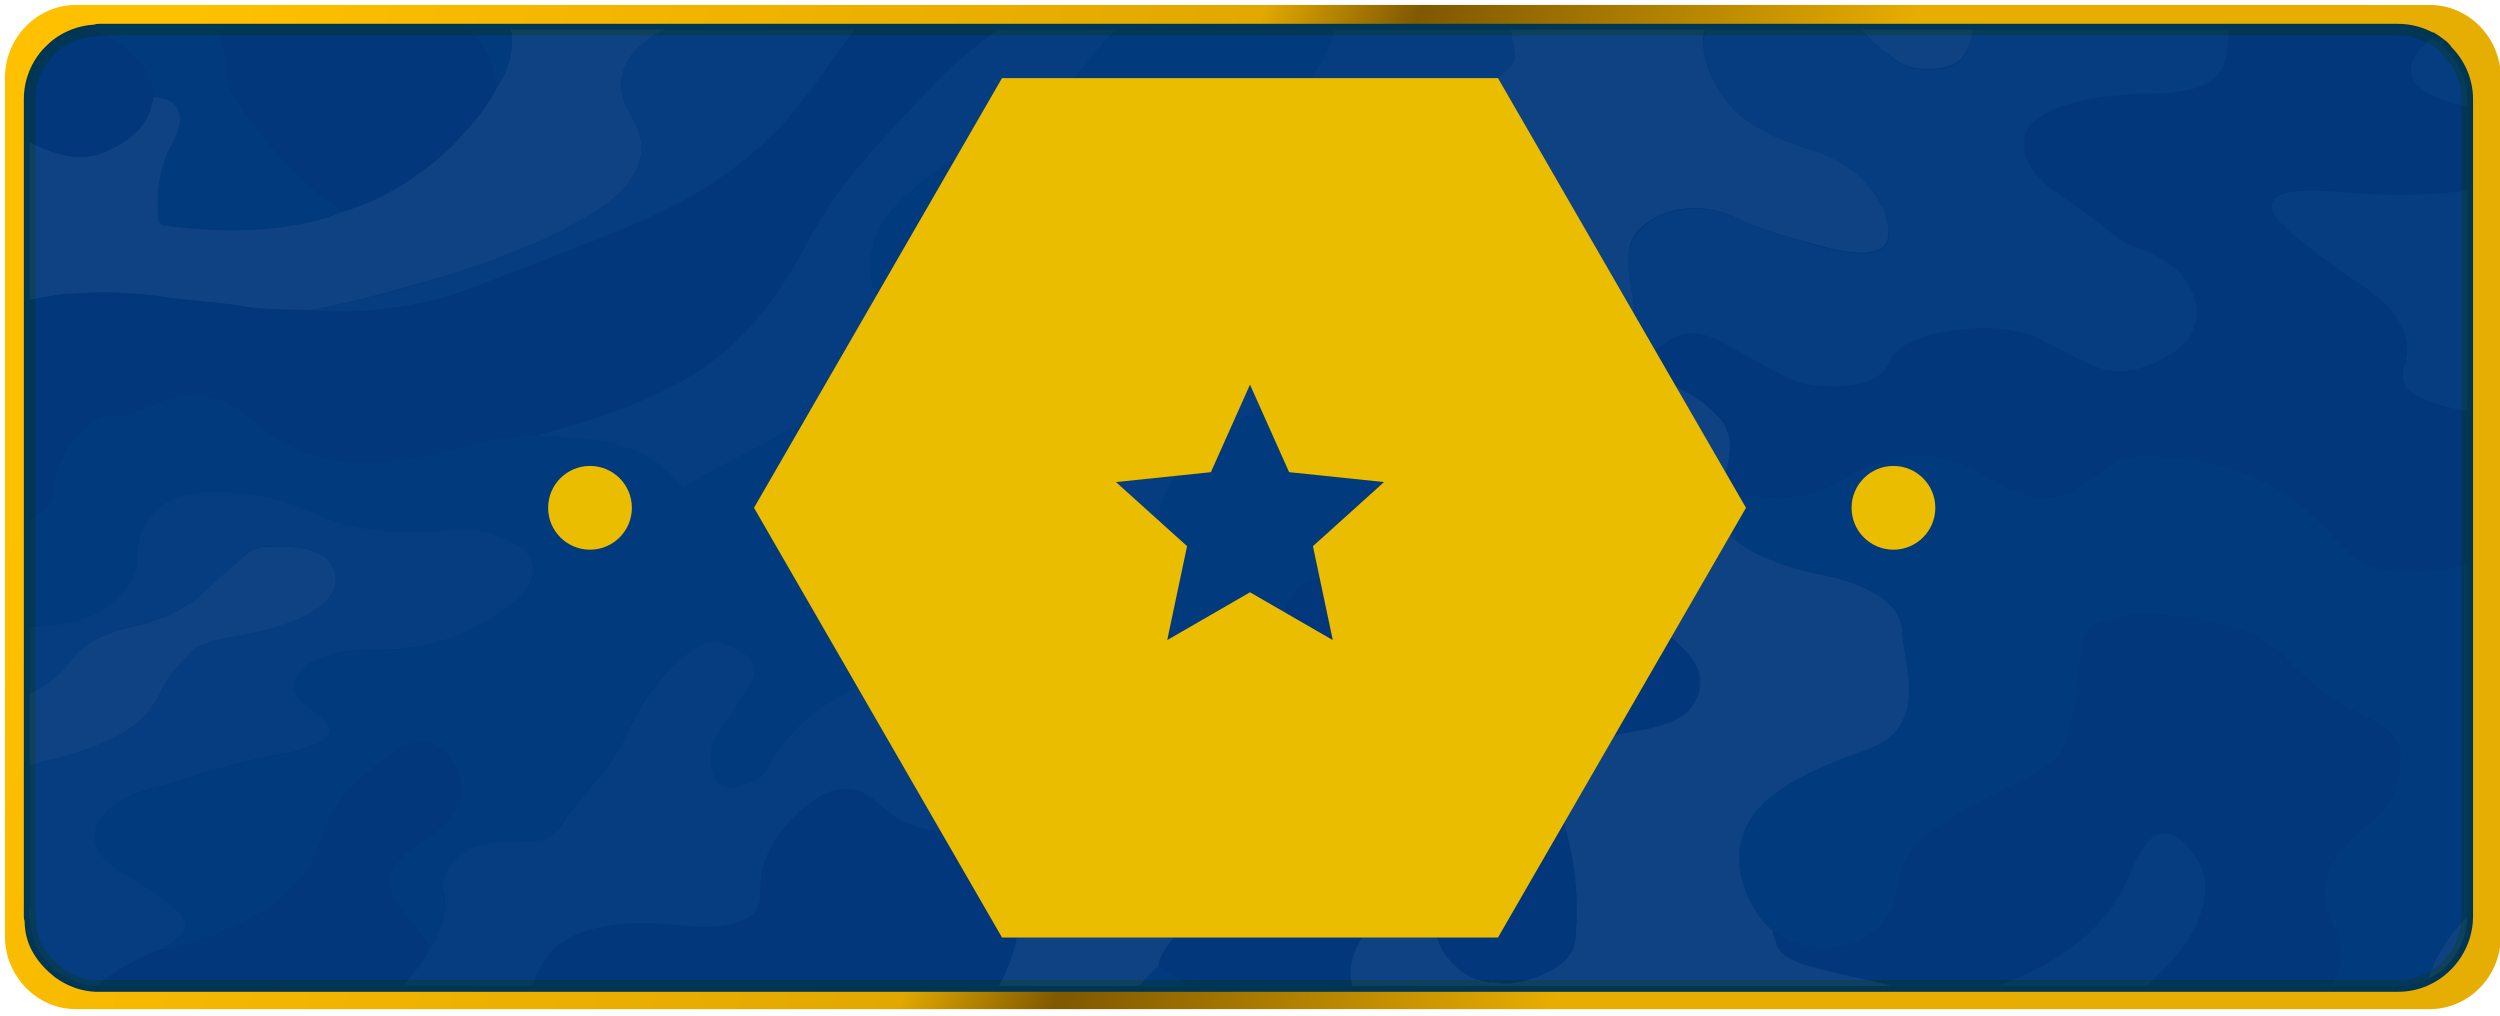 <?xml version="1.0" encoding="utf-8"?>
<!-- Generator: Adobe Illustrator 24.3.0, SVG Export Plug-In . SVG Version: 6.00 Build 0)  -->
<svg version="1.1" id="Слой_1" xmlns="http://www.w3.org/2000/svg" xmlns:xlink="http://www.w3.org/1999/xlink" x="0px" y="0px"
	 width="32px" height="13px" viewBox="0 0 32 13" enable-background="new 0 0 32 13" xml:space="preserve">
<g id="Слой_2">
	<linearGradient id="SVGID_1_" gradientUnits="userSpaceOnUse" x1="1.962" y1="1.32" x2="31.951" y2="12.336">
		<stop  offset="0" style="stop-color:#FFC000"/>
		<stop  offset="0.405" style="stop-color:#E1A800"/>
		<stop  offset="0.464" style="stop-color:#7F5800"/>
		<stop  offset="0.651" style="stop-color:#E7AD00"/>
		<stop  offset="1" style="stop-color:#E6AE03"/>
	</linearGradient>
	<path fill="url(#SVGID_1_)" d="M32.011,0.998v10.984c0,0.515-0.41,0.935-0.911,0.935H0.974
		c-0.502,0-0.911-0.42-0.911-0.935V0.998c0-0.515,0.41-0.935,0.911-0.935h30.126
		C31.602,0.064,32.011,0.484,32.011,0.998z"/>
	<path fill="#00377A" stroke="#003654" stroke-width="0.15" stroke-miterlimit="10" d="M31.58,1.27v10.46
		c0,0.35-0.21,0.66-0.5,0.8c-0.12,0.06-0.25,0.09-0.39,0.09H15.21
		c-0.01,0-0.01,0-0.01,0H1.22C1.04,12.61,0.89,12.55,0.75,12.45
		c-0.1-0.08-0.19-0.17-0.26-0.29c-0.06-0.1-0.1-0.23-0.1-0.37
		c0-0.01,0-0.01,0-0.02c-0.01-0.01-0.01-0.03-0.01-0.04v-0.15
		c0-0.01,0-0.01,0-0.02V1.27c0-0.47,0.37-0.86,0.84-0.88
		C1.24,0.38,1.25,0.38,1.27,0.38h29.42c0.16,0,0.3,0.04,0.43,0.11
		h0.01c0.05,0.03,0.1,0.07,0.14,0.1
		c0.02,0.02,0.04,0.04,0.05,0.06C31.48,0.81,31.58,1.03,31.58,1.27z"/>
	<g id="YoMvWg_1_" opacity="0.07">
		<g>
			<g>
				<path fill="#CBDDF3" d="M15.37,11.53c-0.11,0.2-0.28,0.38-0.42,0.57
					c-0.07,0.09-0.11,0.17-0.12,0.27c-0.1,0.08-0.18,0.17-0.24,0.25
					h-1.81c0.03-0.05,0.06-0.1,0.08-0.15
					c0.12-0.26,0.19-0.52,0.17-0.8c-0.02-0.33-0.04-0.66,0.21-0.98
					c0.07-0.09,0.16-0.17,0.28-0.25c0.34-0.22,1.08-0.21,1.37,0.02
					C15.31,10.79,15.58,11.15,15.37,11.53z"/>
				<path fill="#CBDDF3" d="M24.1,2.65c0.05,0.11,0.07,0.21,0.07,0.32V3
					c0,0.22-0.24,0.29-0.69,0.19c-0.02,0-0.03-0.01-0.05-0.01
					C23.2,3.12,22.99,3.06,22.78,3c-0.2-0.06-0.4-0.14-0.58-0.22
					l-0.01-0.01c-0.37-0.16-0.76-0.14-1.06,0.05
					c-0.2,0.12-0.27,0.26-0.28,0.4c-0.01,0.08-0.01,0.17,0,0.26
					c0.01,0.09,0.02,0.17,0.04,0.26c0.01,0.08,0.02,0.16,0.03,0.24
					c0.01,0.05-0.01,0.1-0.05,0.15c-0.13,0.16-0.42,0.34-0.89,0.25
					h-0.01c-0.06-0.03-0.11-0.06-0.15-0.1
					C19.78,4.25,19.74,4.22,19.71,4.18c-0.08-0.07-0.13-0.14-0.19-0.21
					c-0.12-0.13-0.23-0.27-0.4-0.4C19.09,3.54,19.06,3.52,19.02,3.5
					c-0.03-0.02-0.08-0.04-0.13-0.05c-0.03-0.01-0.07-0.01-0.12-0.01
					C18.76,3.43,18.75,3.43,18.73,3.43c-0.08-0.05-0.14-0.1-0.2-0.16
					c-0.05-0.05-0.09-0.11-0.14-0.17c-0.04-0.06-0.08-0.12-0.13-0.18
					s-0.11-0.11-0.19-0.16C17.93,2.67,17.83,2.66,17.68,2.75
					c-0.23,0.13-0.32,0.28-0.39,0.43C17.25,3.27,17.25,3.36,17.24,3.45
					c0,0.05,0,0.09-0.02,0.13c-0.01,0.04-0.03,0.09-0.06,0.13
					C17.13,3.75,17.1,3.8,17.06,3.84C16.98,3.93,16.89,4,16.77,4.07
					c-0.06,0.04-0.13,0.07-0.2,0.1C16.5,4.2,16.43,4.23,16.35,4.25
					c-0.25,0.08-0.55,0.12-0.89,0.12c-0.12,0-0.24-0.01-0.34-0.02
					c-0.32-0.04-0.55-0.11-0.72-0.2C14.34,4.11,14.29,4.08,14.25,4.04
					c-0.2-0.18-0.22-0.39-0.11-0.57c0.03-0.06,0.11-0.09,0.25-0.09
					c0.38,0,0.75,0,1.09,0.09C15.55,3.49,15.63,3.5,15.71,3.49
					c0.23-0.04,0.43-0.09,0.54-0.19c0.09-0.1,0.15-0.19,0.18-0.28
					c0.02-0.05,0.03-0.1,0.03-0.15c0.01-0.04,0.02-0.09,0.02-0.14
					C16.5,2.57,16.49,2.41,16.49,2.25c0-0.11,0-0.22,0.04-0.32
					c0.1-0.31,0.4-0.57,0.87-0.8c0.07-0.03,0.14-0.04,0.23-0.02
					c0.24,0.05,0.5,0.06,0.75,0.09C18.9,1.25,18.85,1.27,19.09,1.07
					c0.01-0.01,0.01-0.01,0.02-0.02c0.01,0,0.01-0.01,0.02-0.01
					C19.25,0.92,19.42,0.81,19.39,0.68c-0.02-0.1-0.04-0.2-0.05-0.3
					h2.48c-0.05,0.18,0,0.37,0.07,0.56l0.01,0.01
					c0.08,0.19,0.2,0.38,0.39,0.54C22.39,1.57,22.5,1.64,22.64,1.71
					c0,0,0,0.01,0.01,0.01c0.14,0.06,0.31,0.13,0.5,0.18
					c0.13,0.04,0.25,0.09,0.35,0.15c0.11,0.06,0.21,0.12,0.28,0.19
					C23.9,2.35,24,2.47,24.06,2.59C24.07,2.61,24.08,2.63,24.1,2.65z"/>
				<path fill="#CBDDF3" d="M25.24,0.38c0.01,0.05,0,0.11-0.02,0.16
					c-0.02,0.06-0.05,0.12-0.09,0.18c-0.06,0.09-0.18,0.15-0.4,0.16
					c-0.2,0.01-0.35-0.03-0.46-0.11c-0.07-0.05-0.12-0.09-0.18-0.13
					c-0.06-0.05-0.11-0.1-0.16-0.15c-0.03-0.03-0.07-0.07-0.1-0.11
					H25.24z"/>
				<path fill="#CBDDF3" d="M8.09,1.5c0.31,0.52,0.01,0.97-0.75,1.37
					C7.07,3.02,6.77,3.15,6.45,3.27C6.32,3.33,6.18,3.38,6.04,3.42
					C5.9,3.47,5.75,3.52,5.6,3.56c-0.15,0.04-0.3,0.09-0.46,0.13
					c-0.08,0.02-0.16,0.05-0.25,0.07C4.6,3.84,4.29,3.91,3.98,3.97
					c-0.29-0.01-0.58,0-0.88-0.05C2.76,3.86,2.38,3.85,2.02,3.79
					C1.64,3.74,1.28,3.73,0.94,3.76c-0.1,0-0.19,0.01-0.28,0.03
					C0.57,3.8,0.47,3.82,0.38,3.84V1.82
					c0.02,0.01,0.04,0.02,0.06,0.03c0.05,0.02,0.09,0.04,0.14,0.06
					c0.03,0.01,0.07,0.03,0.11,0.04c0.12,0.04,0.23,0.06,0.33,0.06
					c0.13,0,0.25-0.03,0.38-0.09C1.57,1.84,1.7,1.75,1.79,1.64
					C1.88,1.54,1.92,1.42,1.95,1.31C1.96,1.3,1.96,1.28,1.96,1.28
					v-0.04h0.01C2.03,1.25,2.08,1.26,2.12,1.27
					c0.02,0.01,0.04,0.02,0.06,0.03c0.02,0,0.03,0.02,0.04,0.03
					C2.27,1.37,2.29,1.41,2.3,1.46C2.32,1.56,2.29,1.66,2.25,1.75
					C2.22,1.82,2.18,1.88,2.15,1.95C2.03,2.23,2,2.52,2.03,2.81
					c0,0.01,0,0.03,0.01,0.04c0.02,0.02,0.04,0.03,0.09,0.04
					c0.79,0.1,1.53,0.08,2.19-0.15l0.01-0.01
					c0.01,0,0.01-0.01,0.02-0.01c0.01,0,0.02,0,0.03-0.01
					c0.1-0.03,0.2-0.06,0.28-0.1C4.75,2.58,4.83,2.54,4.9,2.5
					c0.03-0.01,0.05-0.02,0.08-0.04C5.1,2.4,5.21,2.33,5.31,2.26
					C5.31,2.25,5.32,2.25,5.32,2.25c0.25-0.17,0.45-0.35,0.62-0.55
					C6.11,1.52,6.25,1.32,6.36,1.12C6.52,0.88,6.58,0.63,6.54,0.38H8.5
					C8.37,0.44,8.27,0.52,8.18,0.6c-0.04,0.04-0.08,0.08-0.11,0.12
					C7.89,0.99,7.93,1.24,8.09,1.5z"/>
				<path fill="#CBDDF3" d="M0.38,11.58c0.02,0.06,0.02,0.13,0.01,0.19
					c-0.01-0.01-0.01-0.03-0.01-0.04V11.58z"/>
				<path fill="#CBDDF3" d="M4.24,7.61C4.13,7.78,3.91,7.91,3.61,8
					C3.44,8.07,3.23,8.11,3.02,8.15C2.95,8.16,2.89,8.17,2.83,8.18
					C2.71,8.21,2.61,8.24,2.53,8.28c-0.01,0-0.01,0.01-0.01,0.01
					C2.48,8.31,2.45,8.34,2.42,8.37c-0.16,0.17-0.29,0.32-0.37,0.5
					C2.02,8.94,1.98,9.01,1.92,9.07C1.91,9.1,1.89,9.13,1.86,9.15
					C1.66,9.37,1.34,9.53,0.89,9.66C0.8,9.69,0.7,9.72,0.6,9.74
					c-0.08,0.02-0.16,0.04-0.22,0.06V8.88
					c0.24-0.12,0.42-0.27,0.53-0.43c0.07-0.1,0.17-0.19,0.31-0.26
					c0.13-0.07,0.3-0.13,0.52-0.18c0.1-0.02,0.19-0.05,0.27-0.08
					C2.04,7.92,2.08,7.91,2.1,7.9c0.1-0.04,0.19-0.08,0.26-0.14
					c0.08-0.04,0.15-0.09,0.21-0.15C2.75,7.45,2.93,7.29,3.12,7.12
					c0.05-0.05,0.11-0.09,0.21-0.11C3.36,7,3.39,7,3.42,7
					c0.21-0.01,0.38,0,0.51,0.03c0.03,0,0.06,0.01,0.08,0.03
					c0.04,0.01,0.08,0.03,0.11,0.05c0.05,0.02,0.08,0.06,0.11,0.1
					C4.32,7.34,4.32,7.48,4.24,7.61z"/>
				<path fill="#CBDDF3" d="M31.58,11.73c0,0.35-0.21,0.66-0.5,0.8
					c0.03-0.08,0.06-0.16,0.1-0.25c0.05-0.1,0.12-0.21,0.2-0.32
					C31.44,11.89,31.5,11.81,31.58,11.73z"/>
				<path fill="#CBDDF3" d="M22.68,11.81c0,0.01,0.01,0.02,0.02,0.04
					c0,0.02,0.02,0.06,0.04,0.09c0.11,0.18,0.37,0.42,0.63,0.48
					c0.29,0.07,0.58,0.13,0.86,0.2h-6.92
					c-0.06-0.17-0.03-0.34,0.07-0.52c0.02-0.05,0.04-0.09,0.07-0.13
					C17.48,11.94,17.5,11.9,17.54,11.86c0.03-0.04,0.08-0.08,0.14-0.11
					c0.12-0.06,0.42-0.12,0.55-0.09c0.03,0.01,0.06,0.01,0.08,0.03
					c0.03,0.01,0.04,0.02,0.05,0.04s0.01,0.03,0.01,0.05
					c0,0.02-0.01,0.04-0.01,0.07c0,0.06,0.01,0.11,0.04,0.16
					c0.04,0.15,0.14,0.29,0.32,0.43c0.05,0.04,0.1,0.07,0.17,0.09
					c0.01,0.01,0.03,0.01,0.04,0.01c0.03,0.01,0.06,0.02,0.1,0.02
					c0.02,0.02,0.04,0.02,0.06,0.01c0.14,0.02,0.3,0,0.47-0.05
					c0.24-0.07,0.4-0.16,0.5-0.26C20.08,12.25,20.08,12.25,20.07,12.24
					c0.06-0.06,0.08-0.12,0.09-0.19c0.07-0.66-0.03-1.32-0.31-1.97
					l-0.01-0.01c-0.06-0.14-0.05-0.28,0.15-0.4
					c0.26-0.15,0.59-0.27,1-0.33c0.34-0.06,0.57-0.16,0.67-0.32
					c0.03-0.05,0.06-0.09,0.08-0.14V8.87
					C21.77,8.79,21.77,8.71,21.75,8.63c-0.02-0.1-0.08-0.19-0.17-0.29
					l-0.01-0.01c-0.09-0.1-0.2-0.19-0.31-0.29
					c-0.1-0.08-0.19-0.15-0.29-0.19c-0.1-0.04-0.23-0.06-0.37-0.06
					c-0.07,0-0.14,0.01-0.22,0.01c-0.06,0-0.14,0.01-0.22,0.02
					c0.1-0.2,0.1-0.39-0.02-0.6c0-0.01-0.01-0.01-0.02-0.02
					c-0.03-0.05-0.06-0.1-0.11-0.13C19.99,7.04,19.96,7.02,19.92,7
					c-0.05-0.04-0.11-0.07-0.18-0.1c-0.09-0.04-0.19-0.06-0.3-0.08
					c-0.12-0.02-0.24-0.03-0.38-0.03h-0.14
					c-0.09,0.01-0.17,0-0.24-0.01c-0.09-0.02-0.16-0.04-0.22-0.07
					c-0.07-0.03-0.13-0.08-0.16-0.15C18.25,6.47,18.26,6.36,18.27,6.26
					c0.03-0.32,0.21-0.61,0.66-0.87C19,5.35,19.07,5.31,19.15,5.27
					c0.11-0.06,0.21-0.12,0.31-0.19c0.05-0.04,0.1-0.07,0.14-0.1
					c0.04-0.03,0.08-0.07,0.11-0.1V4.87
					c0.31,0.04,0.6,0.03,0.87-0.05c0.07-0.03,0.12-0.06,0.21-0.06
					c0.15,0.02,0.3,0.04,0.42,0.09C21.34,4.9,21.45,4.94,21.55,5
					c0.1,0.05,0.19,0.11,0.27,0.17c0.03,0.03,0.07,0.06,0.1,0.09
					c0.03,0.03,0.06,0.06,0.09,0.09c0.02,0.02,0.04,0.05,0.06,0.08
					c0.02,0.04,0.04,0.08,0.05,0.12c0.02,0.05,0.03,0.09,0.03,0.14
					c0.01,0.22-0.07,0.44-0.16,0.66C21.94,6.4,21.93,6.45,21.94,6.5
					c0.03,0.1,0.08,0.19,0.14,0.28c0.07,0.08,0.16,0.16,0.27,0.23
					C22.46,7.08,22.59,7.14,22.75,7.2c0.15,0.06,0.33,0.11,0.53,0.15
					c0.09,0.02,0.18,0.04,0.26,0.06C23.62,7.43,23.69,7.45,23.75,7.48
					C23.96,7.56,24.11,7.65,24.2,7.75c0.04,0.04,0.08,0.09,0.1,0.14
					c0.01,0.02,0.02,0.03,0.02,0.05c0.02,0.05,0.03,0.1,0.03,0.15
					c0,0.06,0.01,0.12,0.02,0.18C24.46,8.75,24.76,9.51,24.69,9.54
					C24.15,9.75,22.61,11.45,22.68,11.81z"/>
			</g>
			<g>
				<path fill="#5096D1" d="M19.39,0.68C19.42,0.81,19.25,0.92,19.13,1.04
					c-0.01,0-0.01,0.01-0.02,0.01c-0.01,0.01-0.01,0.01-0.02,0.02
					C18.85,1.27,18.9,1.25,18.38,1.2c-0.25-0.03-0.51-0.04-0.75-0.09
					c-0.09-0.02-0.16-0.01-0.23,0.02c-0.47,0.23-0.77,0.49-0.87,0.8
					C16.49,2.03,16.49,2.14,16.49,2.25c0,0.16,0.02,0.32,0,0.48
					c0,0.04-0.01,0.09-0.03,0.14c0,0.05-0.01,0.1-0.03,0.15
					C16.4,3.11,16.34,3.2,16.25,3.3c-0.11,0.1-0.31,0.15-0.54,0.19
					c-0.08,0.01-0.16,0-0.23-0.02c-0.34-0.09-0.71-0.09-1.09-0.09
					c-0.14,0-0.22,0.03-0.25,0.09C14.03,3.65,14.05,3.86,14.25,4.04
					c0.03,0.04,0.09,0.08,0.15,0.11C14.57,4.25,14.8,4.32,15.12,4.35
					c0.1,0.01,0.22,0.02,0.34,0.02c0.34,0,0.64-0.04,0.89-0.12
					C16.43,4.23,16.5,4.2,16.57,4.17c0.07-0.03,0.14-0.06,0.2-0.1
					C16.89,4,16.98,3.93,17.06,3.84c0.04-0.04,0.08-0.08,0.11-0.13
					c0.03-0.05,0.04-0.09,0.05-0.13C17.24,3.54,17.24,3.5,17.24,3.45
					C17.25,3.36,17.26,3.27,17.29,3.18C17.36,3.03,17.45,2.88,17.68,2.75
					c0.15-0.09,0.25-0.08,0.39,0.01c0.08,0.05,0.14,0.1,0.19,0.16
					s0.09,0.12,0.13,0.18c0.05,0.06,0.09,0.12,0.14,0.17
					c0.06,0.06,0.12,0.11,0.2,0.16v0.01
					C18.67,3.5,18.61,3.57,18.54,3.63c-0.07,0.07-0.14,0.13-0.21,0.2
					c-0.11,0.1-0.22,0.19-0.34,0.28C17.87,4.21,17.75,4.3,17.62,4.39
					C17.44,4.51,17.25,4.63,17.05,4.74c-0.1,0.05-0.2,0.11-0.31,0.16
					c-0.14,0.07-0.28,0.14-0.41,0.21C16.07,5.25,15.81,5.39,15.6,5.55
					c-0.11,0.07-0.21,0.15-0.29,0.24c-0.3,0.3-0.47,0.61-0.51,0.94
					C14.75,7.11,14.78,7.5,14.74,7.88C14.72,8.2,14.72,8.5,14.71,8.82
					c-0.28,0.3-0.5,0.6-0.65,0.92c-0.07,0.15-0.19,0.28-0.39,0.4
					c-0.07,0.03-0.15,0.07-0.24,0.1c-0.07,0.03-0.13,0.06-0.2,0.09
					c-0.06,0.03-0.13,0.06-0.2,0.08c-0.13,0.05-0.27,0.11-0.43,0.15
					c-0.25,0.07-0.49,0.09-0.7,0.06c-0.06-0.01-0.12-0.02-0.17-0.04
					C11.62,10.55,11.52,10.5,11.43,10.44c-0.1-0.08-0.18-0.16-0.28-0.23
					c-0.09-0.07-0.21-0.11-0.33-0.11c-0.11,0-0.22,0.03-0.32,0.09
					c-0.11,0.07-0.21,0.14-0.28,0.21c-0.06,0.06-0.12,0.12-0.17,0.18
					c-0.04,0.04-0.07,0.09-0.1,0.13c-0.03,0.03-0.04,0.05-0.05,0.08
					c-0.03,0.04-0.04,0.07-0.06,0.11c-0.03,0.06-0.05,0.12-0.07,0.18
					C9.73,11.22,9.74,11.36,9.73,11.5c0,0.03-0.01,0.06-0.02,0.08
					c-0.02,0.05-0.05,0.09-0.09,0.14c-0.03,0.02-0.06,0.04-0.09,0.05
					C9.5,11.78,9.46,11.8,9.42,11.81C9.25,11.87,9.02,11.88,8.75,11.85
					c-0.18-0.02-0.36-0.03-0.54-0.03c-0.12,0-0.24,0-0.36,0.02
					c-0.11,0.02-0.2,0.03-0.29,0.06c-0.17,0.04-0.3,0.11-0.4,0.19
					c-0.05,0.03-0.1,0.07-0.13,0.12v0.01
					c-0.11,0.13-0.18,0.27-0.22,0.4H5.16
					c0.07-0.09,0.14-0.17,0.2-0.25s0.11-0.16,0.15-0.24
					c0.06-0.09,0.1-0.17,0.13-0.26c0.02-0.04,0.03-0.09,0.04-0.13
					s0.02-0.08,0.02-0.13c0,0,0-0.01,0-0.02c0-0.02,0-0.04-0.01-0.06
					c0.01-0.02,0.01-0.05,0-0.07c-0.01-0.03-0.02-0.07-0.02-0.1
					c0-0.04,0-0.08,0.02-0.12c0.01-0.02,0.01-0.04,0.02-0.06
					c0.01-0.02,0.01-0.04,0.03-0.06c0.02-0.04,0.05-0.08,0.09-0.11
					c0.03-0.04,0.08-0.08,0.14-0.12C6,10.87,6.04,10.86,6.07,10.84
					c0.04-0.01,0.08-0.02,0.13-0.03c0.04-0.01,0.09-0.02,0.14-0.02
					C6.39,10.78,6.44,10.78,6.5,10.78c0.21,0,0.34,0,0.44-0.03h0.01
					c0.04-0.01,0.06-0.03,0.09-0.05c0.04-0.01,0.07-0.04,0.09-0.08
					c0.02-0.01,0.04-0.03,0.05-0.05C7.4,10.21,7.79,9.88,7.96,9.52
					c0.13-0.28,0.27-0.56,0.5-0.83c0.03-0.03,0.06-0.07,0.09-0.1
					c0.03-0.04,0.07-0.07,0.11-0.1c0.07-0.07,0.15-0.13,0.24-0.19
					c0.16-0.1,0.27-0.11,0.47-0.02c0.25,0.11,0.32,0.23,0.28,0.38
					c0,0.01-0.01,0.02-0.01,0.03s-0.01,0.03-0.02,0.04
					c-0.06,0.11-0.14,0.22-0.21,0.33C9.34,9.17,9.27,9.28,9.2,9.39
					c-0.13,0.21-0.12,0.41-0.02,0.62c0.02,0.03,0.04,0.04,0.06,0.05
					s0.05,0.02,0.08,0.02c0.03,0,0.07,0,0.11-0.01
					c0.05-0.01,0.1-0.03,0.14-0.05c0.05-0.01,0.08-0.03,0.11-0.05
					C9.75,9.94,9.79,9.89,9.82,9.84c0.16-0.29,0.38-0.57,0.75-0.82
					c0.07-0.04,0.14-0.09,0.23-0.13C10.91,8.84,10.99,8.79,11.06,8.75
					c0.06-0.05,0.11-0.1,0.14-0.15c0,0,0,0,0-0.01
					c0.04-0.05,0.07-0.11,0.1-0.17c0.03-0.05,0.05-0.1,0.08-0.15
					c0.39-0.75,0.73-1.49,1.04-2.24c0.07-0.19,0.12-0.37,0.15-0.56
					c0.07-0.39,0.06-0.77,0.01-1.16C12.56,4.12,12.51,3.93,12.51,3.75
					c0-0.14,0.02-0.28,0.08-0.42c0.02-0.06,0.05-0.11,0.09-0.16
					C12.71,3.11,12.75,3.06,12.8,3.01c0.04-0.06,0.09-0.11,0.14-0.15
					c0.27-0.24,0.65-0.45,1.15-0.63h0.01
					c0.62-0.21,1.23-0.43,1.81-0.67c0.68-0.28,1.01-0.64,1.13-1.05
					c0.01-0.04,0.03-0.09,0.03-0.13h2.27
					C19.35,0.48,19.37,0.58,19.39,0.68z"/>
				<path fill="#5096D1" d="M28.53,0.38c0.01,0.15-0.01,0.29-0.05,0.44
					c-0.01,0.03-0.02,0.06-0.05,0.08c-0.04,0.06-0.09,0.11-0.16,0.15
					c-0.07,0.05-0.15,0.08-0.25,0.1c-0.14,0.03-0.3,0.05-0.48,0.05
					c-0.11,0-0.21,0.01-0.32,0.02c-0.71,0.06-1.23,0.25-1.29,0.52
					c-0.01,0.07-0.02,0.13-0.01,0.2c0,0.02,0,0.04,0.01,0.07
					c0.01,0.03,0.03,0.07,0.05,0.1c0.01,0.03,0.03,0.05,0.05,0.07
					C26.05,2.21,26.07,2.25,26.11,2.28c0.04,0.05,0.09,0.1,0.15,0.14
					c0.18,0.13,0.36,0.25,0.54,0.38s0.29,0.28,0.56,0.37
					c0.09,0.03,0.16,0.06,0.23,0.1c0.29,0.15,0.43,0.33,0.49,0.52
					l0.01,0.01c0.04,0.11,0.05,0.23,0.01,0.34
					c-0.02,0.05-0.03,0.09-0.05,0.13c-0.02,0.06-0.06,0.11-0.13,0.16
					c-0.03,0.03-0.06,0.06-0.1,0.08C27.75,4.56,27.66,4.61,27.55,4.66
					c-0.07,0.03-0.15,0.05-0.21,0.07c-0.14,0.03-0.28,0.04-0.41,0
					c-0.07-0.02-0.14-0.05-0.22-0.08l-0.01-0.01
					C26.5,4.56,26.33,4.46,26.15,4.37l-0.01-0.01
					c-0.1-0.06-0.21-0.1-0.33-0.12h-0.01
					C25.53,4.19,25.21,4.2,24.9,4.25c-0.1,0.01-0.19,0.03-0.26,0.06
					C24.41,4.39,24.26,4.5,24.2,4.63c-0.1,0.25-0.4,0.36-0.88,0.32
					c-0.13-0.01-0.24-0.03-0.33-0.07C22.9,4.85,22.82,4.81,22.75,4.77
					c-0.27-0.14-0.52-0.29-0.79-0.43c-0.05-0.02-0.09-0.04-0.14-0.05
					C21.66,4.25,21.52,4.27,21.38,4.36C21.19,4.49,21.03,4.63,20.8,4.75
					c0,0.01-0.01,0.01-0.01,0.01c-0.09,0-0.14,0.03-0.21,0.06
					c-0.27,0.08-0.56,0.09-0.87,0.05c-0.01-0.04-0.02-0.07-0.04-0.1
					C19.61,4.62,19.75,4.49,19.98,4.39c0.47,0.09,0.76-0.09,0.9-0.25
					c0.04-0.05,0.06-0.1,0.05-0.15c-0.01-0.08-0.03-0.17-0.04-0.25
					c-0.02-0.09-0.03-0.17-0.04-0.26c-0.01-0.09-0.01-0.18,0-0.26
					c0.03-0.14,0.1-0.27,0.29-0.39c0.29-0.19,0.69-0.21,1.06-0.05
					C22.38,2.86,22.58,2.94,22.78,3c0.21,0.07,0.42,0.14,0.65,0.19
					c0.02,0,0.04,0.01,0.06,0.01c0.45,0.1,0.69,0.03,0.69-0.19
					c0-0.01,0-0.03-0.01-0.04c0-0.11-0.02-0.21-0.07-0.32
					c-0.01-0.02-0.02-0.04-0.04-0.06C24,2.47,23.9,2.35,23.78,2.24
					C23.71,2.17,23.61,2.11,23.5,2.05C23.4,2,23.28,1.95,23.15,1.91
					c-0.19-0.06-0.36-0.12-0.5-0.19c-0.01,0-0.01-0.01-0.01-0.01
					c-0.14-0.07-0.25-0.14-0.35-0.22c-0.19-0.16-0.31-0.35-0.39-0.54
					c-0.03-0.08-0.06-0.15-0.07-0.23c-0.03-0.11-0.03-0.23,0-0.34
					h1.99l0.11,0.11c0.05,0.05,0.1,0.1,0.16,0.15
					c0.06,0.05,0.12,0.1,0.18,0.14c0.12,0.08,0.26,0.12,0.47,0.11
					c0.22-0.01,0.34-0.07,0.4-0.16c0.04-0.06,0.07-0.13,0.08-0.19
					C25.24,0.49,25.25,0.43,25.24,0.38H28.53z"/>
				<path fill="#5096D1" d="M6.83,7.29c0,0.03,0,0.05-0.01,0.08
					C6.81,7.4,6.8,7.42,6.79,7.45C6.78,7.48,6.77,7.5,6.74,7.53
					C6.71,7.58,6.66,7.63,6.61,7.68C6.58,7.71,6.55,7.73,6.52,7.75
					C6.46,7.8,6.39,7.85,6.32,7.88C6.29,7.91,6.26,7.93,6.23,7.95
					H6.22C6.04,8.06,5.82,8.16,5.58,8.22
					C5.32,8.29,5.01,8.33,4.65,8.32c-0.18,0-0.34,0.03-0.47,0.08
					C4.03,8.44,3.92,8.51,3.85,8.59C3.8,8.64,3.77,8.69,3.76,8.74
					s0,0.09,0.02,0.13c0.02,0.03,0.04,0.06,0.07,0.09
					c0.05,0.06,0.13,0.12,0.21,0.18c0.03,0.02,0.05,0.04,0.07,0.06
					C4.17,9.23,4.2,9.26,4.21,9.29c0.01,0.02,0.02,0.03,0.01,0.05
					c0.01,0.02,0,0.04-0.02,0.07C4.19,9.43,4.16,9.46,4.13,9.48H4.12
					c-0.06,0.04-0.16,0.08-0.29,0.12C3.67,9.65,3.47,9.67,3.3,9.71
					c-0.48,0.1-0.89,0.26-1.35,0.38c-0.13,0.03-0.24,0.07-0.33,0.12
					c-0.05,0.03-0.1,0.05-0.14,0.08c-0.04,0.03-0.07,0.05-0.1,0.08
					c-0.11,0.11-0.17,0.22-0.17,0.34c0,0.04,0.01,0.08,0.02,0.11
					c0.03,0.08,0.08,0.16,0.16,0.23c0.04,0.03,0.08,0.06,0.13,0.09
					c0.07,0.04,0.14,0.08,0.21,0.13c0,0,0,0.01,0.01,0.01
					c0.11,0.06,0.21,0.12,0.3,0.2c0.05,0.03,0.09,0.07,0.13,0.1
					C2.21,11.61,2.25,11.64,2.29,11.68v0.01
					C2.33,11.72,2.35,11.75,2.35,11.78c0.03,0.04,0.03,0.09,0.01,0.14
					c-0.01,0.02-0.02,0.03-0.05,0.05c-0.02,0.02-0.04,0.04-0.07,0.06
					c-0.02,0.02-0.06,0.04-0.09,0.06c-0.01,0.01-0.03,0.02-0.04,0.03
					s-0.01,0.02-0.02,0.02l-0.01,0.01c-0.01,0-0.01,0-0.02,0
					c-0.07,0.03-0.14,0.05-0.2,0.08l-0.01,0.01
					c-0.13,0.06-0.25,0.12-0.36,0.19c-0.01,0.01-0.01,0.01-0.01,0.01
					c-0.09,0.06-0.17,0.12-0.25,0.18H1.22C1.04,12.61,0.89,12.55,0.75,12.45
					c-0.1-0.08-0.19-0.17-0.26-0.29c-0.06-0.1-0.1-0.23-0.1-0.37
					c0-0.01,0.01-0.02,0.01-0.03v-0.05c0-0.05,0-0.09-0.02-0.13
					c0-0.01,0-0.01,0-0.02V9.8C0.41,9.79,0.44,9.77,0.48,9.77
					C0.52,9.75,0.56,9.74,0.61,9.73C0.71,9.71,0.8,9.68,0.89,9.66
					c0.45-0.13,0.77-0.29,0.97-0.51c0.02-0.02,0.05-0.05,0.06-0.08
					c0.06-0.06,0.1-0.13,0.13-0.2c0.08-0.18,0.21-0.33,0.37-0.5V8.36
					C2.45,8.33,2.48,8.31,2.52,8.29c0,0,0-0.01,0.01-0.01
					c0.08-0.04,0.18-0.07,0.3-0.1c0.06-0.02,0.12-0.03,0.19-0.04
					C3.23,8.1,3.43,8.06,3.61,8c0.3-0.09,0.52-0.22,0.63-0.39
					c0.08-0.13,0.08-0.27-0.01-0.4c-0.03-0.04-0.06-0.08-0.11-0.1
					c-0.03-0.03-0.07-0.04-0.11-0.05C3.99,7.04,3.96,7.03,3.93,7.03
					C3.88,7.01,3.82,7.01,3.76,7.01C3.7,6.99,3.64,6.99,3.57,7
					c-0.04-0.01-0.09-0.01-0.14-0.01c-0.04,0-0.07,0.01-0.1,0.02
					c-0.1,0.02-0.16,0.06-0.21,0.11C2.93,7.29,2.75,7.45,2.57,7.61
					c-0.06,0.06-0.13,0.11-0.21,0.15C2.29,7.82,2.2,7.86,2.1,7.9
					C2.08,7.91,2.04,7.92,2.01,7.93C1.93,7.96,1.84,7.98,1.75,8
					C1.64,8.03,1.54,8.05,1.45,8.09C1.36,8.12,1.29,8.15,1.22,8.19
					C1.08,8.26,0.98,8.35,0.91,8.45c-0.11,0.16-0.29,0.31-0.53,0.43
					V8.02c0.14,0,0.28-0.02,0.42-0.04c0.21-0.04,0.37-0.1,0.5-0.18
					c0.11-0.07,0.19-0.14,0.26-0.2C1.6,7.57,1.62,7.53,1.64,7.5
					c0.03-0.06,0.06-0.11,0.08-0.16C1.74,7.28,1.75,7.23,1.75,7.17
					c0-0.12,0.02-0.24,0.06-0.36c0.04-0.11,0.12-0.22,0.24-0.32V6.48
					c0.16-0.14,0.46-0.21,0.8-0.19C3.18,6.31,3.46,6.35,3.71,6.45
					C3.79,6.47,3.87,6.5,3.95,6.54C4.39,6.75,4.92,6.85,5.58,6.8
					c0.18-0.01,0.38-0.03,0.56,0c0,0,0,0,0.01,0
					c0.08,0.01,0.15,0.02,0.22,0.05c0.02,0.01,0.05,0.02,0.07,0.04
					c0.05,0.02,0.09,0.04,0.13,0.06c0,0,0.01,0,0.01,0.01
					c0.03,0.02,0.06,0.03,0.08,0.05c0.01,0.01,0.02,0.01,0.03,0.02
					s0.03,0.02,0.03,0.03c0.04,0.04,0.07,0.08,0.08,0.11
					C6.82,7.21,6.83,7.25,6.83,7.29z"/>
				<path fill="#5096D1" d="M12.77,0.38h1.51c-0.13,0.13-0.25,0.27-0.36,0.41
					c-0.18,0.25-0.44,0.48-0.79,0.68c-0.26,0.16-0.51,0.31-0.76,0.46
					c-0.25,0.16-0.47,0.32-0.68,0.49c-0.29,0.24-0.47,0.49-0.52,0.75
					C11.11,3.33,11.12,3.5,11.18,3.68C11.22,3.8,11.25,3.93,11.25,4.05
					c0,0.18-0.04,0.35-0.14,0.53c-0.21,0.38-0.63,0.72-1.19,1.02
					C9.54,5.81,9.12,6.01,8.74,6.24C8.69,6.19,8.65,6.15,8.62,6.12
					c-0.04-0.05-0.09-0.09-0.13-0.13c-0.04-0.04-0.08-0.07-0.12-0.09
					C8.32,5.86,8.27,5.83,8.21,5.81C8.16,5.78,8.11,5.76,8.05,5.74
					s-0.12-0.04-0.18-0.06c-0.06-0.01-0.13-0.03-0.2-0.04
					C7.6,5.63,7.53,5.62,7.45,5.61C7.27,5.59,7.06,5.59,6.83,5.59
					c0.01,0,0.02-0.01,0.03-0.01c0.06-0.02,0.12-0.04,0.19-0.06
					c0.69-0.18,1.28-0.41,1.76-0.69c0.49-0.29,0.79-0.62,1.04-0.95
					c0.26-0.35,0.44-0.7,0.64-1.05C10.5,2.81,10.51,2.79,10.53,2.77
					c0.07-0.12,0.14-0.23,0.23-0.35c0.09-0.12,0.19-0.24,0.29-0.36
					c0.07-0.08,0.15-0.17,0.22-0.25c0.07-0.07,0.13-0.14,0.19-0.21
					c0.12-0.13,0.25-0.26,0.37-0.4h0.01C11.98,1.04,12.13,0.89,12.3,0.75
					c0.07-0.06,0.13-0.12,0.21-0.17C12.59,0.51,12.68,0.44,12.77,0.38z
					"/>
				<path fill="#5096D1" d="M30.89,1.02c-0.04-0.08-0.04-0.17-0.01-0.24
					c0.01-0.02,0.02-0.04,0.03-0.06c0.01-0.03,0.03-0.05,0.06-0.08
					C31,0.59,31.06,0.54,31.12,0.5c0,0,0,0,0.01-0.01
					c0.05,0.03,0.1,0.07,0.14,0.1c0.02,0.02,0.04,0.04,0.05,0.06
					c0.16,0.16,0.26,0.38,0.26,0.62v0.1c-0.01,0-0.03-0.01-0.04-0.01
					c-0.14-0.03-0.28-0.08-0.39-0.13C31.09,1.2,31.04,1.17,31,1.14
					c-0.05-0.03-0.08-0.07-0.1-0.11
					C30.89,1.03,30.89,1.02,30.89,1.02z"/>
				<path fill="#5096D1" d="M31.58,2.44v2.83c-0.03,0-0.06-0.01-0.09-0.02
					c-0.03-0.01-0.06-0.01-0.09-0.02C31.12,5.16,30.94,5.09,30.84,5
					C30.75,4.91,30.74,4.81,30.78,4.67c0.07-0.23,0.02-0.45-0.14-0.65
					c-0.05-0.07-0.11-0.13-0.19-0.2c-0.01-0.01-0.02-0.02-0.03-0.02
					c-0.06-0.06-0.13-0.11-0.21-0.16c0-0.01-0.01-0.01-0.01-0.01
					c-0.34-0.22-0.64-0.45-0.91-0.68c-0.03-0.03-0.05-0.05-0.08-0.08
					c-0.04-0.04-0.08-0.09-0.11-0.13c-0.01-0.03-0.02-0.06-0.02-0.09
					C29.07,2.52,29.21,2.45,29.5,2.44c0.21,0,0.42,0.01,0.62,0.03
					C30.62,2.51,31.11,2.5,31.58,2.44z"/>
				<path fill="#5096D1" d="M28.15,11.05c0.05,0.09,0.08,0.19,0.08,0.28
					c0,0.41-0.23,0.8-0.62,1.16c-0.04,0.04-0.08,0.08-0.11,0.13h-1.92
					c0.41-0.16,0.73-0.33,0.98-0.53c0.09-0.06,0.16-0.13,0.23-0.2
					c0.11-0.11,0.2-0.22,0.28-0.34c0.04-0.06,0.08-0.12,0.11-0.18
					c0.02-0.05,0.04-0.09,0.06-0.14c0.07-0.15,0.12-0.3,0.25-0.45
					C27.5,10.77,27.51,10.75,27.53,10.74c0.03-0.04,0.08-0.07,0.17-0.07
					c0.13,0,0.19,0.06,0.23,0.1h0.01
					C28.03,10.86,28.1,10.95,28.15,11.05z"/>
				<path fill="#5096D1" d="M10.94,0.38c-0.26,0.34-0.48,0.68-0.76,1.02
					C10.15,1.43,10.13,1.47,10.1,1.5c-0.08,0.1-0.17,0.19-0.27,0.28
					C9.64,1.97,9.42,2.14,9.17,2.31S8.64,2.64,8.31,2.79
					c-0.15,0.07-0.29,0.13-0.45,0.19C7.56,3.1,7.24,3.22,6.92,3.35
					C6.76,3.41,6.6,3.47,6.44,3.53c-0.31,0.12-0.6,0.25-0.97,0.33
					C5,3.96,4.51,4.02,3.98,3.97C4.29,3.91,4.6,3.84,4.89,3.76
					c0.09-0.02,0.17-0.04,0.25-0.06c0.16-0.04,0.31-0.09,0.46-0.14
					C5.75,3.52,5.9,3.47,6.04,3.42c0.14-0.04,0.28-0.09,0.41-0.15
					c0.32-0.12,0.62-0.25,0.89-0.4C8.1,2.47,8.4,2.02,8.09,1.5
					C7.93,1.24,7.89,0.99,8.07,0.72c0.03-0.04,0.07-0.08,0.11-0.12
					C8.27,0.52,8.37,0.44,8.5,0.38H10.94z"/>
			</g>
			<g>
				<path fill="#233F88" d="M31.58,1.37v1.06C31.1,2.49,30.61,2.5,30.11,2.46
					c-0.21-0.02-0.42-0.04-0.63-0.03c-0.29,0.01-0.43,0.08-0.42,0.21
					c0,0.03,0.02,0.07,0.04,0.1c0.02,0.05,0.06,0.09,0.11,0.13
					c0.03,0.03,0.05,0.05,0.08,0.08c0.27,0.23,0.57,0.46,0.91,0.68
					c0,0,0.01,0,0.01,0.01c0.08,0.05,0.15,0.1,0.21,0.16
					c0.01,0,0.02,0.01,0.03,0.02c0.08,0.07,0.14,0.13,0.19,0.2
					c0.15,0.2,0.19,0.41,0.12,0.64C30.71,4.81,30.73,4.91,30.84,5
					c0.1,0.09,0.28,0.16,0.56,0.23C31.43,5.24,31.46,5.24,31.49,5.25
					c0.03,0.01,0.06,0.01,0.09,0.01v1.95
					C31.48,7.25,31.38,7.27,31.27,7.29h-0.01
					C30.93,7.35,30.62,7.33,30.37,7.25c-0.15-0.05-0.27-0.13-0.36-0.22H30
					c-0.12-0.13-0.24-0.26-0.37-0.39C29.5,6.52,29.34,6.4,29.16,6.28
					C29.13,6.26,29.1,6.25,29.07,6.23c-0.14-0.08-0.3-0.16-0.49-0.22
					c-0.22-0.07-0.46-0.12-0.74-0.15c-0.31-0.03-0.5-0.03-0.68,0.03
					C27.11,5.91,27.06,5.94,27,5.96c-0.05,0.02-0.1,0.06-0.16,0.1
					c-0.11,0.08-0.2,0.17-0.36,0.23c-0.19,0.08-0.39,0.09-0.61,0.02
					c-0.18-0.05-0.3-0.12-0.43-0.2C25.38,6.07,25.32,6.04,25.25,6.01
					c-0.07-0.04-0.15-0.07-0.23-0.1c-0.03-0.01-0.06-0.02-0.09-0.03
					c-0.03-0.01-0.07-0.02-0.1-0.03c-0.05-0.01-0.1-0.01-0.14-0.01
					c-0.12-0.02-0.23-0.01-0.34,0c-0.07,0.01-0.13,0.02-0.2,0.04
					c-0.06,0.02-0.11,0.03-0.16,0.06C23.94,5.96,23.89,5.98,23.84,6
					c-0.11,0.03-0.2,0.08-0.28,0.14c-0.3,0.19-0.7,0.26-1.2,0.19
					c-0.13-0.01-0.25-0.02-0.37,0.02h-0.01
					c0.09-0.22,0.17-0.45,0.16-0.67c0-0.04-0.01-0.09-0.02-0.13
					s-0.03-0.08-0.05-0.12c-0.02-0.03-0.04-0.06-0.06-0.08
					c-0.03-0.03-0.06-0.06-0.09-0.09c-0.03-0.03-0.07-0.06-0.1-0.09
					C21.74,5.11,21.65,5.05,21.55,5c-0.1-0.06-0.21-0.1-0.34-0.15
					l-0.01-0.01C21.09,4.79,20.94,4.77,20.8,4.75c-0.01,0-0.01,0-0.02,0
					c0.23-0.13,0.4-0.27,0.59-0.4c0.15-0.09,0.29-0.11,0.45-0.06
					c0.05,0.01,0.09,0.03,0.14,0.05C22.23,4.48,22.48,4.63,22.75,4.77
					c0.07,0.04,0.15,0.08,0.24,0.11c0.09,0.03,0.19,0.06,0.32,0.06
					c0.48,0.03,0.78-0.07,0.88-0.32C24.25,4.48,24.4,4.38,24.64,4.31
					C24.71,4.28,24.8,4.26,24.9,4.25c0.31-0.06,0.62-0.07,0.9-0.01
					h0.01c0.12,0.02,0.23,0.06,0.33,0.12l0.01,0.01
					C26.34,4.45,26.5,4.55,26.7,4.64l0.01,0.01
					c0.08,0.03,0.15,0.06,0.22,0.08c0.13,0.03,0.27,0.03,0.41,0
					c0.06-0.02,0.14-0.04,0.21-0.07C27.66,4.61,27.75,4.56,27.82,4.51
					c0.04-0.02,0.07-0.05,0.1-0.08c0.07-0.05,0.11-0.1,0.13-0.16
					c0.02-0.04,0.03-0.08,0.05-0.13c0.03-0.11,0.02-0.23-0.02-0.35
					c-0.06-0.19-0.2-0.37-0.49-0.52c-0.07-0.04-0.14-0.07-0.23-0.1
					c-0.27-0.09-0.38-0.24-0.56-0.37s-0.36-0.25-0.54-0.38
					c-0.06-0.04-0.11-0.09-0.15-0.14C26.07,2.25,26.05,2.21,26.03,2.18
					c-0.02-0.02-0.04-0.04-0.05-0.07c-0.02-0.03-0.04-0.07-0.05-0.1
					c-0.01-0.03-0.01-0.05-0.01-0.07c-0.02-0.07-0.01-0.14,0-0.21
					C25.98,1.46,26.5,1.26,27.21,1.21c0.11-0.01,0.22-0.02,0.33-0.01
					c0.18,0,0.34-0.02,0.48-0.05c0.1-0.02,0.18-0.05,0.25-0.1
					c0.07-0.04,0.12-0.09,0.16-0.15c0.02-0.03,0.03-0.06,0.04-0.09
					c0.04-0.14,0.06-0.29,0.05-0.43h2.17c0.16,0,0.3,0.04,0.43,0.11
					V0.5C31.06,0.54,31,0.59,30.97,0.64c-0.03,0.03-0.05,0.05-0.06,0.08
					c-0.01,0.02-0.02,0.04-0.03,0.06c-0.03,0.07-0.03,0.16,0.01,0.24
					c0,0,0,0.01,0.01,0.01C30.92,1.07,30.95,1.11,31,1.14
					c0.04,0.03,0.09,0.06,0.15,0.09c0.11,0.05,0.25,0.1,0.39,0.13
					C31.55,1.36,31.57,1.37,31.58,1.37z"/>
				<path fill="#233F88" d="M12.77,0.38c-0.09,0.06-0.18,0.13-0.26,0.2
					C12.43,0.63,12.37,0.69,12.3,0.75c-0.17,0.14-0.32,0.29-0.46,0.45
					c-0.12,0.13-0.25,0.27-0.38,0.4c-0.06,0.07-0.12,0.14-0.19,0.21
					c-0.07,0.08-0.15,0.17-0.22,0.25c-0.1,0.12-0.2,0.24-0.29,0.36
					c-0.09,0.12-0.16,0.23-0.23,0.35C10.51,2.79,10.5,2.81,10.49,2.83
					c-0.2,0.35-0.38,0.7-0.64,1.05c-0.25,0.33-0.55,0.66-1.04,0.95
					C8.33,5.11,7.74,5.34,7.05,5.52C6.98,5.54,6.92,5.56,6.86,5.58
					H6.83c-0.13,0-0.25,0.02-0.37,0.03c-0.32,0.04-0.6,0.13-0.9,0.2
					C5.11,5.91,4.66,5.98,4.17,5.87C3.8,5.78,3.56,5.65,3.36,5.49
					C3.22,5.39,3.12,5.27,2.95,5.18C2.71,5.04,2.41,5.03,2.1,5.13
					c-0.11,0.04-0.21,0.09-0.32,0.13c-0.1,0.04-0.22,0.08-0.37,0.07
					c-0.1,0-0.14,0.02-0.18,0.05c-0.04,0.03-0.09,0.07-0.13,0.1
					C0.82,5.74,0.7,6.01,0.69,6.28c0,0.04-0.01,0.09-0.03,0.12
					c-0.04,0.11-0.14,0.2-0.28,0.26V3.84
					c0.09-0.02,0.19-0.04,0.28-0.05C0.75,3.77,0.84,3.76,0.94,3.76
					C1.28,3.73,1.64,3.74,2.02,3.79c0.36,0.06,0.74,0.07,1.08,0.13
					c0.3,0.05,0.59,0.04,0.88,0.05C4.51,4.02,5,3.96,5.47,3.86
					c0.37-0.08,0.66-0.21,0.97-0.33c0.16-0.06,0.32-0.12,0.48-0.18
					c0.32-0.13,0.64-0.25,0.94-0.37c0.16-0.07,0.3-0.13,0.45-0.2
					c0.33-0.15,0.61-0.3,0.86-0.47s0.47-0.34,0.66-0.53
					C9.93,1.69,10.02,1.6,10.1,1.5c0.03-0.03,0.06-0.07,0.09-0.1
					c0.28-0.34,0.5-0.68,0.75-1.02H12.77z"/>
				<line fill="none" x1="1.23" y1="12.62" x2="1.22" y2="12.62"/>
				<path fill="#233F88" d="M5.89,10.26c-0.02,0.06-0.05,0.11-0.09,0.17
					c-0.04,0.05-0.09,0.11-0.15,0.16c-0.06,0.05-0.13,0.1-0.21,0.15
					S5.3,10.83,5.25,10.88c-0.05,0.04-0.09,0.08-0.13,0.13
					C5,11.15,4.96,11.3,5.03,11.46c0.01,0.03,0.03,0.06,0.05,0.09
					c0.01,0.03,0.03,0.06,0.06,0.09l0.15,0.18
					c0.05,0.06,0.09,0.11,0.14,0.17V12c0.04,0.04,0.06,0.07,0.08,0.11
					L5.5,12.12c-0.04,0.08-0.09,0.17-0.14,0.25
					c-0.06,0.08-0.13,0.16-0.2,0.25H1.23c0.08-0.06,0.16-0.12,0.25-0.18
					c0,0,0,0,0.01-0.01c0.11-0.07,0.23-0.13,0.36-0.19l0.01-0.01
					c0.06-0.03,0.13-0.05,0.2-0.08c0.01,0,0.01,0,0.02,0l0.01-0.01
					c0.09-0.01,0.18-0.03,0.26-0.05c0.09-0.02,0.18-0.05,0.27-0.08
					c0.16-0.07,0.3-0.14,0.44-0.2C3.36,11.66,3.59,11.51,3.75,11.34
					c0.07-0.07,0.13-0.14,0.17-0.21c0.04-0.05,0.07-0.11,0.09-0.17
					c0.03-0.05,0.05-0.1,0.07-0.16C4.14,10.59,4.25,10.38,4.4,10.18
					c0.16-0.2,0.36-0.38,0.62-0.56c0.1-0.07,0.21-0.14,0.41-0.13
					s0.24,0.1,0.31,0.16C5.75,9.66,5.76,9.67,5.76,9.68v0.01
					C5.9,9.89,5.96,10.08,5.89,10.26z"/>
				<path fill="#233F88" d="M1.77,0.77c0.12,0.14,0.19,0.29,0.2,0.46v0.01
					C1.96,1.27,1.96,1.28,1.95,1.31C1.93,1.43,1.88,1.54,1.79,1.64
					C1.7,1.75,1.57,1.84,1.4,1.92c-0.13,0.06-0.25,0.09-0.38,0.09
					c-0.1,0-0.22-0.03-0.33-0.07c-0.09-0.02-0.17-0.06-0.25-0.09
					c-0.02-0.01-0.04-0.02-0.06-0.03V1.27c0-0.47,0.37-0.86,0.84-0.88
					C1.47,0.5,1.65,0.63,1.77,0.77z"/>
				<path fill="#233F88" d="M6.36,1.12C6.25,1.32,6.12,1.52,5.94,1.7
					C5.77,1.9,5.57,2.08,5.32,2.25c0,0-0.01,0-0.01,0.01
					C5.21,2.33,5.1,2.4,4.98,2.46c-0.17,0.1-0.37,0.18-0.6,0.25
					c0,0-0.01,0-0.01-0.01C3.71,2.26,3.36,1.77,3.01,1.27
					C2.93,1.15,2.9,1.03,2.89,0.9c0-0.13-0.02-0.25-0.06-0.38
					C2.82,0.47,2.81,0.43,2.78,0.38H6c0.06,0.06,0.11,0.13,0.16,0.19
					C6.29,0.75,6.34,0.93,6.36,1.12z"/>
				<path fill="#233F88" d="M21.75,8.63c0.02,0.08,0.01,0.16-0.01,0.24v0.01
					c-0.02,0.05-0.04,0.1-0.07,0.15c-0.11,0.16-0.33,0.26-0.68,0.32
					C20.59,9.41,20.26,9.53,20,9.68c-0.2,0.12-0.21,0.26-0.15,0.4
					c0.28,0.65,0.38,1.31,0.31,1.97c-0.01,0.07-0.03,0.13-0.09,0.19
					C20.08,12.25,20.08,12.25,20.06,12.26c-0.08,0.11-0.24,0.2-0.49,0.28
					c-0.18,0.05-0.34,0.07-0.48,0.03c-0.02,0.01-0.04,0.01-0.06-0.01
					c-0.04,0-0.07-0.01-0.1-0.02c-0.01,0-0.03,0-0.04-0.01
					c-0.06-0.02-0.12-0.05-0.17-0.09c-0.18-0.14-0.28-0.28-0.32-0.43
					c-0.02-0.05-0.03-0.1-0.03-0.15v-0.08c0-0.02,0-0.03-0.01-0.05
					c-0.01-0.01-0.02-0.03-0.05-0.04c-0.02-0.01-0.04-0.01-0.07-0.02
					c-0.13-0.02-0.43,0.03-0.55,0.09c-0.06,0.03-0.11,0.06-0.15,0.1
					c-0.04,0.04-0.06,0.08-0.09,0.11c-0.03,0.04-0.05,0.08-0.07,0.13
					c-0.09,0.17-0.12,0.35-0.07,0.52H15.21c0-0.01-0.01,0-0.01,0
					c-0.11-0.09-0.23-0.17-0.37-0.24v-0.01
					c0.01-0.1,0.05-0.18,0.12-0.27c0.14-0.19,0.31-0.37,0.42-0.57
					c0.21-0.38-0.06-0.74-0.48-1.07c-0.29-0.23-1.03-0.24-1.37-0.02
					c-0.12,0.08-0.21,0.16-0.28,0.25c-0.25,0.32-0.23,0.65-0.21,0.98
					c0.02,0.28-0.05,0.54-0.17,0.8c-0.02,0.05-0.05,0.1-0.07,0.15
					H6.81c0.04-0.13,0.11-0.27,0.22-0.4
					c0.03-0.04,0.08-0.09,0.13-0.13c0.1-0.08,0.23-0.14,0.4-0.19
					c0.09-0.02,0.18-0.04,0.29-0.05c0.12-0.02,0.24-0.03,0.36-0.03
					c0.18,0,0.36,0.01,0.54,0.03c0.27,0.03,0.5,0.02,0.67-0.04
					c0.04-0.01,0.07-0.02,0.11-0.04c0.03-0.01,0.06-0.03,0.09-0.05
					c0.04-0.04,0.08-0.08,0.09-0.14C9.72,11.56,9.73,11.53,9.73,11.5
					c0.01-0.14,0-0.28,0.04-0.42c0.02-0.06,0.04-0.12,0.07-0.18
					c0.02-0.04,0.03-0.07,0.06-0.11c0.01-0.03,0.02-0.05,0.05-0.08
					c0.03-0.04,0.06-0.09,0.1-0.13c0.05-0.06,0.11-0.12,0.17-0.18
					c0.08-0.07,0.18-0.14,0.28-0.2c0.11-0.06,0.21-0.1,0.32-0.1
					c0.12,0,0.24,0.04,0.33,0.11c0.1,0.08,0.18,0.16,0.28,0.23
					c0.09,0.06,0.19,0.11,0.3,0.14c0.05,0.02,0.11,0.04,0.17,0.04
					c0.21,0.03,0.45,0.01,0.7-0.05c0.16-0.05,0.3-0.1,0.43-0.16
					c0.07-0.02,0.14-0.05,0.2-0.08c0.07-0.03,0.13-0.05,0.2-0.08
					c0.09-0.03,0.17-0.07,0.24-0.11c0.2-0.12,0.32-0.25,0.39-0.4
					c0.15-0.32,0.37-0.62,0.65-0.92c0.16,0.13,0.33,0.25,0.53,0.37
					s0.45,0.22,0.74,0.3c0.36,0.09,0.65,0.06,0.83-0.11
					c0.25-0.24,0.23-0.46,0.03-0.68c-0.03-0.04-0.07-0.08-0.11-0.11
					l-0.14-0.14c-0.2-0.27-0.2-0.54-0.06-0.81
					C16.56,7.57,16.63,7.5,16.75,7.45C16.99,7.34,17.32,7.36,17.48,7.5
					c0.22,0.18,0.33,0.39,0.4,0.6c0.04,0.1,0.11,0.2,0.26,0.29
					c0.05,0.03,0.1,0.05,0.17,0.08c0.24,0.09,0.7,0.14,1.04-0.01
					c0.3-0.14,0.52-0.29,0.67-0.47c0.05-0.05,0.09-0.1,0.14-0.16
					c0.08-0.01,0.16-0.02,0.22-0.03c0.08,0,0.15-0.01,0.22-0.01
					c0.15,0,0.26,0.02,0.37,0.06c0.1,0.04,0.19,0.11,0.29,0.19
					c0.11,0.1,0.21,0.19,0.31,0.29l0.01,0.01
					C21.67,8.44,21.73,8.53,21.75,8.63z"/>
				<path fill="#233F88" d="M30.72,9.77c0,0.04,0,0.07-0.01,0.11
					c0.01,0.04,0,0.07-0.01,0.11C30.66,10.16,30.56,10.34,30.39,10.5
					c-0.03,0.04-0.07,0.07-0.12,0.11c-0.09,0.07-0.16,0.13-0.22,0.2
					C30,10.86,29.96,10.91,29.92,10.97C29.9,11,29.88,11.03,29.87,11.06
					c-0.03,0.03-0.05,0.07-0.06,0.11c0,0.01,0,0.01,0,0.02
					c-0.01,0.02-0.02,0.05-0.02,0.07c-0.02,0.06-0.03,0.12-0.03,0.17
					c0,0.13,0.03,0.26,0.1,0.39c0.11,0.22,0.16,0.44,0.06,0.66
					c-0.02,0.05-0.04,0.1-0.08,0.14H27.5
					c0.03-0.05,0.07-0.09,0.11-0.13c0.39-0.36,0.62-0.75,0.62-1.16
					c0-0.09-0.03-0.19-0.08-0.28C28.12,11,28.09,10.95,28.06,10.91
					c-0.04-0.05-0.08-0.09-0.13-0.14c-0.04-0.04-0.1-0.1-0.23-0.1
					c-0.09,0-0.14,0.03-0.17,0.07C27.52,10.75,27.5,10.76,27.49,10.78
					c-0.13,0.15-0.18,0.3-0.25,0.45c-0.02,0.05-0.04,0.1-0.07,0.14
					c-0.03,0.06-0.07,0.12-0.1,0.18c-0.08,0.12-0.17,0.23-0.28,0.34
					c-0.07,0.07-0.14,0.14-0.23,0.2c-0.25,0.2-0.57,0.37-0.98,0.53
					h-1.35c-0.28-0.07-0.57-0.13-0.86-0.2
					C23.04,12.35,22.76,12.25,22.73,12.06C22.71,12,22.69,11.95,22.69,11.91
					c0-0.02,0-0.04,0.01-0.06c0.04-0.44,1.22,0.02,1.48-0.19
					c0.02-0.02,0.03-0.04,0.04-0.06c0.02-0.04,0.02-0.07,0.03-0.11
					c0-0.04,0.01-0.07,0.01-0.11c0.01-0.04,0.01-0.08,0.03-0.11
					c0.01-0.05,0.02-0.09,0.04-0.13c0.01-0.03,0.02-0.06,0.03-0.08
					c0.01-0.01,0.01-0.01,0.01-0.02c0.05-0.1,0.12-0.2,0.22-0.29
					c0.04-0.04,0.09-0.09,0.14-0.13c0.05-0.04,0.1-0.07,0.15-0.1
					C24.94,10.48,25,10.44,25.07,10.41C25.33,10.28,25.59,10.15,25.84,10
					c0.06-0.02,0.11-0.05,0.17-0.08c0.07-0.04,0.13-0.08,0.18-0.12
					s0.09-0.08,0.13-0.12c0.08-0.08,0.12-0.17,0.14-0.26
					C26.55,9.03,26.62,8.65,26.64,8.25c0-0.06,0.02-0.12,0.06-0.16
					c0.02-0.03,0.04-0.05,0.07-0.07c0.05-0.04,0.12-0.07,0.2-0.09
					c0.04-0.02,0.09-0.03,0.15-0.04c0.16-0.02,0.35-0.02,0.58-0.01
					c0.1,0,0.19,0.01,0.27,0.02c0.09,0.01,0.17,0.02,0.25,0.04
					c0.08,0.01,0.16,0.03,0.23,0.05c0.14,0.03,0.27,0.08,0.38,0.13
					h0.01c0.05,0.03,0.1,0.06,0.15,0.09
					c0.1,0.06,0.18,0.13,0.25,0.21C29.5,8.7,29.83,8.97,30.29,9.19
					c0.27,0.13,0.4,0.26,0.42,0.43C30.72,9.67,30.72,9.72,30.72,9.77
					z"/>
			</g>
			<g>
				<path fill="#236BB5" d="M17.06,0.38c0,0.04-0.01,0.09-0.02,0.13
					c-0.12,0.41-0.45,0.77-1.13,1.05c-0.58,0.23-1.18,0.46-1.81,0.67
					h-0.01c-0.5,0.18-0.88,0.39-1.15,0.63
					c-0.05,0.04-0.1,0.09-0.14,0.15C12.75,3.05,12.71,3.11,12.68,3.17
					c-0.04,0.05-0.07,0.1-0.09,0.16C12.53,3.47,12.51,3.61,12.51,3.75
					c0,0.18,0.04,0.37,0.06,0.56c0.05,0.39,0.06,0.78,0,1.16
					c-0.03,0.19-0.09,0.37-0.16,0.55c-0.3,0.75-0.65,1.5-1.04,2.24
					c-0.03,0.06-0.05,0.11-0.07,0.16c-0.03,0.06-0.06,0.12-0.1,0.17
					c0,0.01,0,0.01,0,0.01C11.16,8.65,11.11,8.7,11.06,8.75
					c-0.07,0.04-0.15,0.09-0.26,0.14c-0.09,0.04-0.16,0.09-0.23,0.13
					c-0.37,0.25-0.59,0.53-0.75,0.82C9.79,9.89,9.75,9.94,9.68,9.97
					c-0.03,0.02-0.06,0.04-0.11,0.05c-0.04,0.02-0.09,0.03-0.15,0.04
					c-0.04,0.01-0.07,0.02-0.1,0.02c-0.03,0-0.06-0.01-0.08-0.02
					c-0.03,0-0.05-0.02-0.07-0.05c-0.1-0.21-0.11-0.42,0.02-0.62
					c0.07-0.11,0.15-0.22,0.22-0.33c0.07-0.11,0.14-0.22,0.2-0.33
					c0.01-0.02,0.01-0.03,0.03-0.04c0-0.01,0.01-0.02,0.01-0.03
					c0.04-0.15-0.03-0.27-0.28-0.38C9.17,8.19,9.06,8.2,8.9,8.3
					C8.81,8.36,8.73,8.42,8.66,8.49C8.62,8.52,8.58,8.54,8.55,8.59
					c-0.04,0.02-0.07,0.05-0.1,0.09c-0.23,0.27-0.37,0.55-0.5,0.84
					c-0.17,0.36-0.56,0.69-0.78,1.04c-0.01,0.02-0.03,0.04-0.04,0.06
					c-0.03,0.03-0.06,0.06-0.09,0.08C7.01,10.72,6.99,10.74,6.95,10.75
					H6.94C6.84,10.78,6.71,10.78,6.5,10.78c-0.06,0-0.11,0-0.16,0.01
					c-0.05,0-0.1,0.01-0.14,0.02c-0.05,0.01-0.09,0.02-0.13,0.03
					C6.03,10.86,6,10.88,5.97,10.9c-0.05,0.04-0.1,0.07-0.14,0.11
					c-0.04,0.03-0.07,0.07-0.09,0.11c-0.02,0.02-0.02,0.04-0.03,0.06
					c-0.01,0.02-0.01,0.04-0.02,0.06c-0.02,0.04-0.02,0.08-0.02,0.12
					s0,0.07,0.01,0.11c0,0.03,0.01,0.05,0.01,0.06
					c0.01,0.02,0.01,0.04,0.01,0.06c0,0.01,0,0.02,0,0.02
					c0,0.05-0.01,0.09-0.02,0.13s-0.02,0.09-0.04,0.13
					c-0.03,0.09-0.07,0.17-0.13,0.26c0,0,0-0.01-0.01-0.01
					C5.48,12.08,5.46,12.04,5.43,12v-0.01
					c-0.05-0.06-0.09-0.11-0.14-0.17l-0.15-0.18
					c-0.03-0.03-0.05-0.06-0.06-0.09c-0.02-0.03-0.04-0.06-0.05-0.09
					C4.96,11.3,5,11.15,5.12,11.01C5.16,10.96,5.2,10.92,5.25,10.88
					C5.31,10.84,5.37,10.8,5.44,10.75c0.09-0.05,0.16-0.11,0.21-0.16
					c0.06-0.05,0.11-0.11,0.15-0.16c0.05-0.06,0.08-0.11,0.09-0.17
					c0.07-0.18,0.01-0.37-0.13-0.57c0-0.01-0.01-0.01-0.02-0.02
					C5.67,9.6,5.63,9.51,5.43,9.5S5.12,9.56,5.02,9.63
					c-0.25,0.18-0.45,0.36-0.62,0.55C4.25,10.38,4.14,10.59,4.08,10.8
					c-0.04,0.11-0.09,0.22-0.16,0.33C3.88,11.2,3.82,11.27,3.75,11.34
					c-0.15,0.17-0.38,0.33-0.69,0.48c-0.14,0.06-0.28,0.13-0.44,0.19
					c-0.09,0.03-0.18,0.06-0.27,0.08c-0.09,0.03-0.17,0.05-0.27,0.06
					l0.01-0.01c0.01,0,0.01-0.01,0.02-0.02
					c0.01,0,0.03-0.01,0.04-0.02c0.03-0.02,0.06-0.03,0.09-0.07
					C2.28,12.02,2.3,12,2.31,11.97c0.03-0.02,0.04-0.03,0.05-0.05
					c0.02-0.05,0.02-0.1-0.01-0.14c0-0.03-0.02-0.06-0.06-0.09
					c-0.03-0.04-0.07-0.07-0.12-0.11c-0.04-0.03-0.08-0.07-0.13-0.1
					c-0.09-0.08-0.19-0.14-0.3-0.2c-0.01,0-0.01-0.01-0.01-0.01
					c-0.07-0.04-0.14-0.08-0.21-0.12c-0.05-0.03-0.09-0.06-0.13-0.1
					c-0.08-0.07-0.13-0.15-0.16-0.23C1.22,10.79,1.21,10.75,1.21,10.71
					c0-0.12,0.06-0.23,0.17-0.34c0.03-0.03,0.06-0.05,0.1-0.08
					c0.04-0.03,0.09-0.05,0.14-0.08c0.09-0.04,0.2-0.08,0.33-0.11
					c0.46-0.12,0.87-0.28,1.35-0.38c0.18-0.04,0.37-0.06,0.54-0.11
					c0.12-0.04,0.22-0.08,0.28-0.13c0.01,0.01,0.01,0.01,0.01,0
					c0.03-0.02,0.06-0.05,0.07-0.07c0.02-0.03,0.03-0.05,0.02-0.07
					c0.01-0.02,0-0.03-0.01-0.05C4.2,9.26,4.17,9.23,4.13,9.2
					c-0.02-0.02-0.04-0.04-0.07-0.06c-0.08-0.06-0.16-0.12-0.21-0.18
					C3.82,8.93,3.8,8.9,3.78,8.87C3.76,8.83,3.75,8.79,3.76,8.74
					s0.04-0.1,0.09-0.15C3.92,8.52,4.04,8.45,4.18,8.4
					c0.13-0.04,0.3-0.07,0.47-0.07c0.36,0.01,0.67-0.03,0.93-0.11
					c0.24-0.06,0.45-0.15,0.64-0.27h0.01
					C6.26,7.93,6.29,7.91,6.32,7.88C6.39,7.85,6.46,7.8,6.52,7.75
					c0.03-0.02,0.06-0.04,0.09-0.07C6.66,7.63,6.71,7.58,6.74,7.53
					C6.77,7.5,6.78,7.48,6.79,7.45c0.02-0.02,0.03-0.05,0.04-0.07
					c0.01-0.03,0.01-0.06,0-0.09c0.01-0.04,0-0.08-0.03-0.12
					C6.79,7.14,6.76,7.1,6.72,7.06c0-0.01-0.02-0.02-0.03-0.03
					S6.67,7.02,6.66,7.01C6.64,6.99,6.61,6.98,6.58,6.96
					c0-0.01-0.01-0.01-0.01-0.01c-0.04-0.02-0.08-0.04-0.13-0.06
					c-0.02-0.01-0.04-0.02-0.07-0.03C6.3,6.83,6.22,6.81,6.15,6.8
					c-0.01,0-0.01,0-0.01,0c-0.19-0.02-0.38-0.01-0.56,0
					C4.92,6.85,4.39,6.75,3.95,6.54C3.87,6.5,3.79,6.47,3.71,6.45
					c-0.25-0.09-0.53-0.13-0.85-0.15C2.52,6.28,2.21,6.35,2.05,6.49
					c-0.11,0.1-0.19,0.21-0.24,0.32C1.77,6.93,1.75,7.05,1.75,7.17
					c0,0.06-0.01,0.11-0.03,0.17C1.7,7.39,1.67,7.44,1.64,7.5
					C1.62,7.53,1.6,7.57,1.56,7.6c-0.05,0.07-0.14,0.14-0.25,0.21
					C1.18,7.89,1.01,7.95,0.8,7.99c-0.14,0.02-0.28,0.04-0.42,0.04
					V6.66c0.14-0.06,0.24-0.15,0.28-0.26
					c0.02-0.03,0.03-0.08,0.03-0.12c0.01-0.27,0.13-0.54,0.41-0.8
					c0.04-0.03,0.09-0.07,0.13-0.1c0.04-0.03,0.08-0.05,0.18-0.05
					c0.15,0.01,0.27-0.03,0.37-0.07c0.11-0.04,0.21-0.09,0.32-0.13
					C2.41,5.03,2.71,5.04,2.95,5.18c0.17,0.09,0.27,0.21,0.41,0.31
					c0.2,0.16,0.44,0.29,0.81,0.38c0.49,0.11,0.94,0.04,1.39-0.06
					C5.86,5.74,6.14,5.65,6.46,5.61c0.12-0.01,0.24-0.03,0.37-0.03
					h0.03c0.22,0,0.42,0.01,0.59,0.03c0.08,0.01,0.15,0.02,0.22,0.03
					c0.07,0.01,0.14,0.03,0.2,0.04c0.06,0.02,0.12,0.04,0.18,0.06
					s0.11,0.04,0.16,0.07c0.06,0.02,0.11,0.05,0.16,0.09
					c0.04,0.02,0.08,0.05,0.12,0.09c0.04,0.03,0.09,0.07,0.13,0.12
					v0.01c0.03,0.03,0.07,0.07,0.12,0.12
					C9.12,6.01,9.54,5.81,9.92,5.6c0.56-0.3,0.98-0.64,1.19-1.02
					C11.21,4.4,11.25,4.23,11.25,4.05c0-0.12-0.02-0.25-0.06-0.37
					C11.13,3.5,11.12,3.33,11.17,3.17c0.05-0.26,0.23-0.51,0.52-0.75
					C11.9,2.25,12.12,2.09,12.37,1.93c0.25-0.15,0.5-0.3,0.76-0.46
					c0.35-0.2,0.61-0.43,0.79-0.68c0.11-0.14,0.23-0.28,0.36-0.41
					H17.06z"/>
				<path fill="#236BB5" d="M31.58,7.21v4.52C31.5,11.81,31.44,11.89,31.38,11.96
					c-0.08,0.11-0.15,0.22-0.2,0.32c-0.04,0.09-0.07,0.17-0.1,0.25
					c-0.12,0.06-0.25,0.09-0.39,0.09h-0.85
					c0.04-0.04,0.06-0.09,0.08-0.14c0.1-0.22,0.05-0.44-0.06-0.66
					c-0.06-0.13-0.1-0.26-0.1-0.39c0-0.05,0.01-0.11,0.03-0.17
					c0-0.02,0.01-0.05,0.02-0.07c0-0.01,0-0.01,0-0.02
					c0.01-0.04,0.03-0.08,0.06-0.11C29.88,11.03,29.9,11,29.92,10.97
					C29.96,10.91,30,10.86,30.05,10.81c0.05-0.07,0.13-0.14,0.22-0.21
					c0.04-0.03,0.08-0.07,0.12-0.1c0.17-0.16,0.27-0.34,0.31-0.51
					c0.01-0.04,0.02-0.07,0.01-0.11c0.01-0.04,0.01-0.07,0.01-0.11
					c0.01-0.05,0.01-0.1,0-0.15c-0.02-0.18-0.16-0.31-0.42-0.44
					C29.83,8.96,29.51,8.69,29.25,8.41c-0.07-0.08-0.16-0.15-0.26-0.2
					c-0.05-0.04-0.1-0.06-0.15-0.09h-0.01
					c-0.11-0.06-0.24-0.1-0.38-0.13c-0.07-0.02-0.15-0.04-0.23-0.05
					c-0.08-0.02-0.16-0.04-0.25-0.04c-0.08-0.02-0.17-0.02-0.26-0.03
					c-0.24-0.02-0.43-0.01-0.59,0.02c-0.06,0.01-0.11,0.02-0.15,0.04
					c-0.08,0.02-0.15,0.05-0.2,0.09c-0.03,0.02-0.05,0.04-0.07,0.07
					C26.66,8.13,26.64,8.19,26.64,8.25c-0.02,0.4-0.09,0.78-0.18,1.17
					c-0.02,0.09-0.06,0.18-0.14,0.26c-0.04,0.04-0.08,0.08-0.13,0.12
					s-0.11,0.08-0.18,0.12C25.95,9.95,25.9,9.98,25.84,10
					c-0.26,0.14-0.52,0.27-0.77,0.4C25,10.44,24.94,10.47,24.88,10.52
					c-0.05,0.03-0.1,0.06-0.15,0.1c-0.05,0.04-0.1,0.09-0.14,0.13
					c-0.1,0.09-0.17,0.19-0.22,0.29c0,0.01,0,0.01-0.01,0.02
					c-0.01,0.02-0.02,0.05-0.03,0.08c-0.02,0.04-0.03,0.08-0.04,0.13
					c-0.01,0.03-0.02,0.07-0.02,0.1c-0.01,0.04-0.01,0.08-0.02,0.12
					s-0.01,0.07-0.03,0.11c-0.01,0.02-0.02,0.04-0.04,0.06
					c-0.25,0.53-0.99,0.59-1.44,0.28c-0.02-0.01-0.03-0.02-0.05-0.03
					c-0.08-0.06-0.15-0.14-0.2-0.22c-0.36-0.57-0.31-1.14,0.24-1.54
					c0.25-0.19,0.55-0.32,0.85-0.44c0.3-0.13,0.6-0.15,0.77-0.48
					C24.5,8.94,24.41,8.6,24.37,8.27c-0.01-0.06-0.02-0.12-0.02-0.18
					c0-0.05-0.01-0.1-0.03-0.15c0-0.02-0.01-0.03-0.02-0.05
					C24.28,7.84,24.24,7.79,24.2,7.75C24.11,7.65,23.96,7.56,23.75,7.48
					c-0.06-0.03-0.13-0.05-0.21-0.07c-0.08-0.03-0.17-0.05-0.26-0.07
					C23.08,7.3,22.9,7.25,22.75,7.2c-0.16-0.06-0.29-0.12-0.4-0.19
					c-0.11-0.07-0.2-0.15-0.27-0.23C22.02,6.69,21.97,6.6,21.94,6.5
					c-0.01-0.05,0-0.1,0.05-0.15c0.12-0.03,0.25-0.03,0.39-0.01
					c0.5,0.07,0.89,0,1.19-0.19C23.66,6.1,23.74,6.05,23.84,6
					c0.05-0.02,0.1-0.04,0.15-0.06c0.05-0.02,0.11-0.04,0.17-0.05
					c0.06-0.02,0.12-0.03,0.19-0.05c0.11-0.01,0.22-0.02,0.34,0
					c0.05,0,0.1,0.01,0.15,0.02c0.03,0.01,0.06,0.02,0.09,0.02
					c0.03,0.01,0.06,0.02,0.09,0.03C25.1,5.94,25.18,5.97,25.25,6.01
					c0.07,0.03,0.13,0.06,0.19,0.1c0.13,0.08,0.25,0.15,0.43,0.2
					l0.01,0.01C26.1,6.39,26.3,6.38,26.5,6.3
					c0.15-0.07,0.25-0.15,0.36-0.23C26.91,6.03,26.96,6,27,5.96
					c0.06-0.02,0.11-0.05,0.16-0.07c0.18-0.06,0.37-0.06,0.68-0.03
					c0.28,0.03,0.52,0.08,0.74,0.15c0.19,0.06,0.35,0.14,0.49,0.22
					C29.11,6.25,29.15,6.26,29.18,6.28C29.36,6.39,29.5,6.51,29.63,6.64
					c0.14,0.12,0.26,0.26,0.38,0.39C30.1,7.12,30.22,7.2,30.37,7.25
					c0.25,0.09,0.56,0.1,0.89,0.04h0.01C31.38,7.27,31.48,7.25,31.58,7.21z
					"/>
				<path fill="#236BB5" d="M6.54,0.38c0.04,0.25-0.02,0.5-0.18,0.74
					C6.34,0.93,6.29,0.75,6.16,0.57C6.11,0.51,6.06,0.44,6,0.38H6.54z"/>
				<path fill="#236BB5" d="M18.919,6.792c-0.336,0.015-0.543-0.077-0.617-0.228
					c-0.049-0.099-0.046-0.2-0.034-0.299c0.034-0.321,0.213-0.614,0.663-0.876
					c0.278-0.163,0.607-0.315,0.777-0.512c-0.012-0.037-0.022-0.074-0.037-0.111
					c-0.068-0.154,0.071-0.274,0.305-0.382c-0.237-0.117-0.324-0.268-0.453-0.41
					c-0.123-0.136-0.237-0.274-0.401-0.404c-0.086-0.068-0.182-0.136-0.395-0.133
					c-0.496,0.533-1.129,1.033-1.989,1.468c-0.546,0.274-1.092,0.549-1.431,0.888
					c-0.296,0.299-0.472,0.611-0.512,0.934c-0.049,0.385-0.019,0.771-0.052,1.156
					c-0.028,0.311-0.022,0.62-0.037,0.931c0.167,0.126,0.339,0.253,0.53,0.373
					c0.2,0.123,0.456,0.222,0.746,0.299c0.358,0.096,0.648,0.059,0.826-0.111
					c0.287-0.271,0.21-0.537-0.077-0.796c-0.333-0.302-0.376-0.62-0.207-0.944
					c0.037-0.071,0.102-0.139,0.219-0.191c0.247-0.108,0.577-0.089,0.737,0.049
					c0.219,0.188,0.33,0.392,0.398,0.601c0.046,0.145,0.173,0.271,0.426,0.367
					c0.244,0.093,0.706,0.145,1.045-0.012c0.389-0.182,0.654-0.392,0.814-0.629
					c0.102-0.204,0.102-0.404-0.022-0.604C19.958,6.925,19.542,6.764,18.919,6.792z"
					/>
				<path fill="#236BB5" d="M14.83,12.37c0.14,0.08,0.26,0.16,0.37,0.25h-0.61
					C14.65,12.54,14.73,12.45,14.83,12.37z"/>
				<path fill="#236BB5" d="M4.37,2.7C4.36,2.71,4.36,2.71,4.35,2.72
					c-0.01,0-0.01,0.01-0.02,0.01c-0.67,0.24-1.41,0.25-2.2,0.16
					C2.08,2.88,2.06,2.87,2.04,2.85c-0.01-0.01-0.01-0.03-0.01-0.04
					C2,2.52,2.03,2.23,2.15,1.95C2.18,1.88,2.22,1.82,2.25,1.75
					c0.04-0.09,0.07-0.19,0.05-0.29C2.29,1.41,2.27,1.37,2.22,1.33
					C2.21,1.32,2.2,1.3,2.18,1.3c-0.02-0.02-0.04-0.02-0.06-0.03
					C2.08,1.25,2.03,1.24,1.97,1.23H1.96c0-0.04,0-0.07-0.01-0.11
					C1.94,1.07,1.93,1.03,1.91,0.99C1.88,0.91,1.83,0.84,1.77,0.77
					C1.65,0.63,1.47,0.5,1.22,0.39C1.24,0.38,1.25,0.38,1.27,0.38h1.51
					c0.03,0.05,0.04,0.09,0.05,0.14c0.04,0.13,0.06,0.25,0.06,0.38
					c0.01,0.13,0.04,0.25,0.12,0.37C3.36,1.77,3.71,2.26,4.37,2.7z"/>
			</g>
		</g>
	</g>
	<g id="Layer_x0020_1">
		<path fill-rule="evenodd" clip-rule="evenodd" fill="#EABD00" stroke="#EABD00" stroke-width="0.5" stroke-miterlimit="10" d="
			M19.03,1.25h-6.06L9.94,6.5l3.03,5.25h6.06l3.03-5.25L19.03,1.25z M17.42,8.69
			L16,7.87l-1.42,0.82l0.34-1.61l-1.22-1.1l1.63-0.17L16,4.31l0.67,1.5
			l1.63,0.17l-1.22,1.1L17.42,8.69z"/>
		<circle fill-rule="evenodd" clip-rule="evenodd" fill="#EABD00" cx="24.236" cy="6.5" r="0.536"/>
		<circle fill-rule="evenodd" clip-rule="evenodd" fill="#EABD00" cx="7.552" cy="6.5" r="0.536"/>
	</g>
</g>
</svg>
